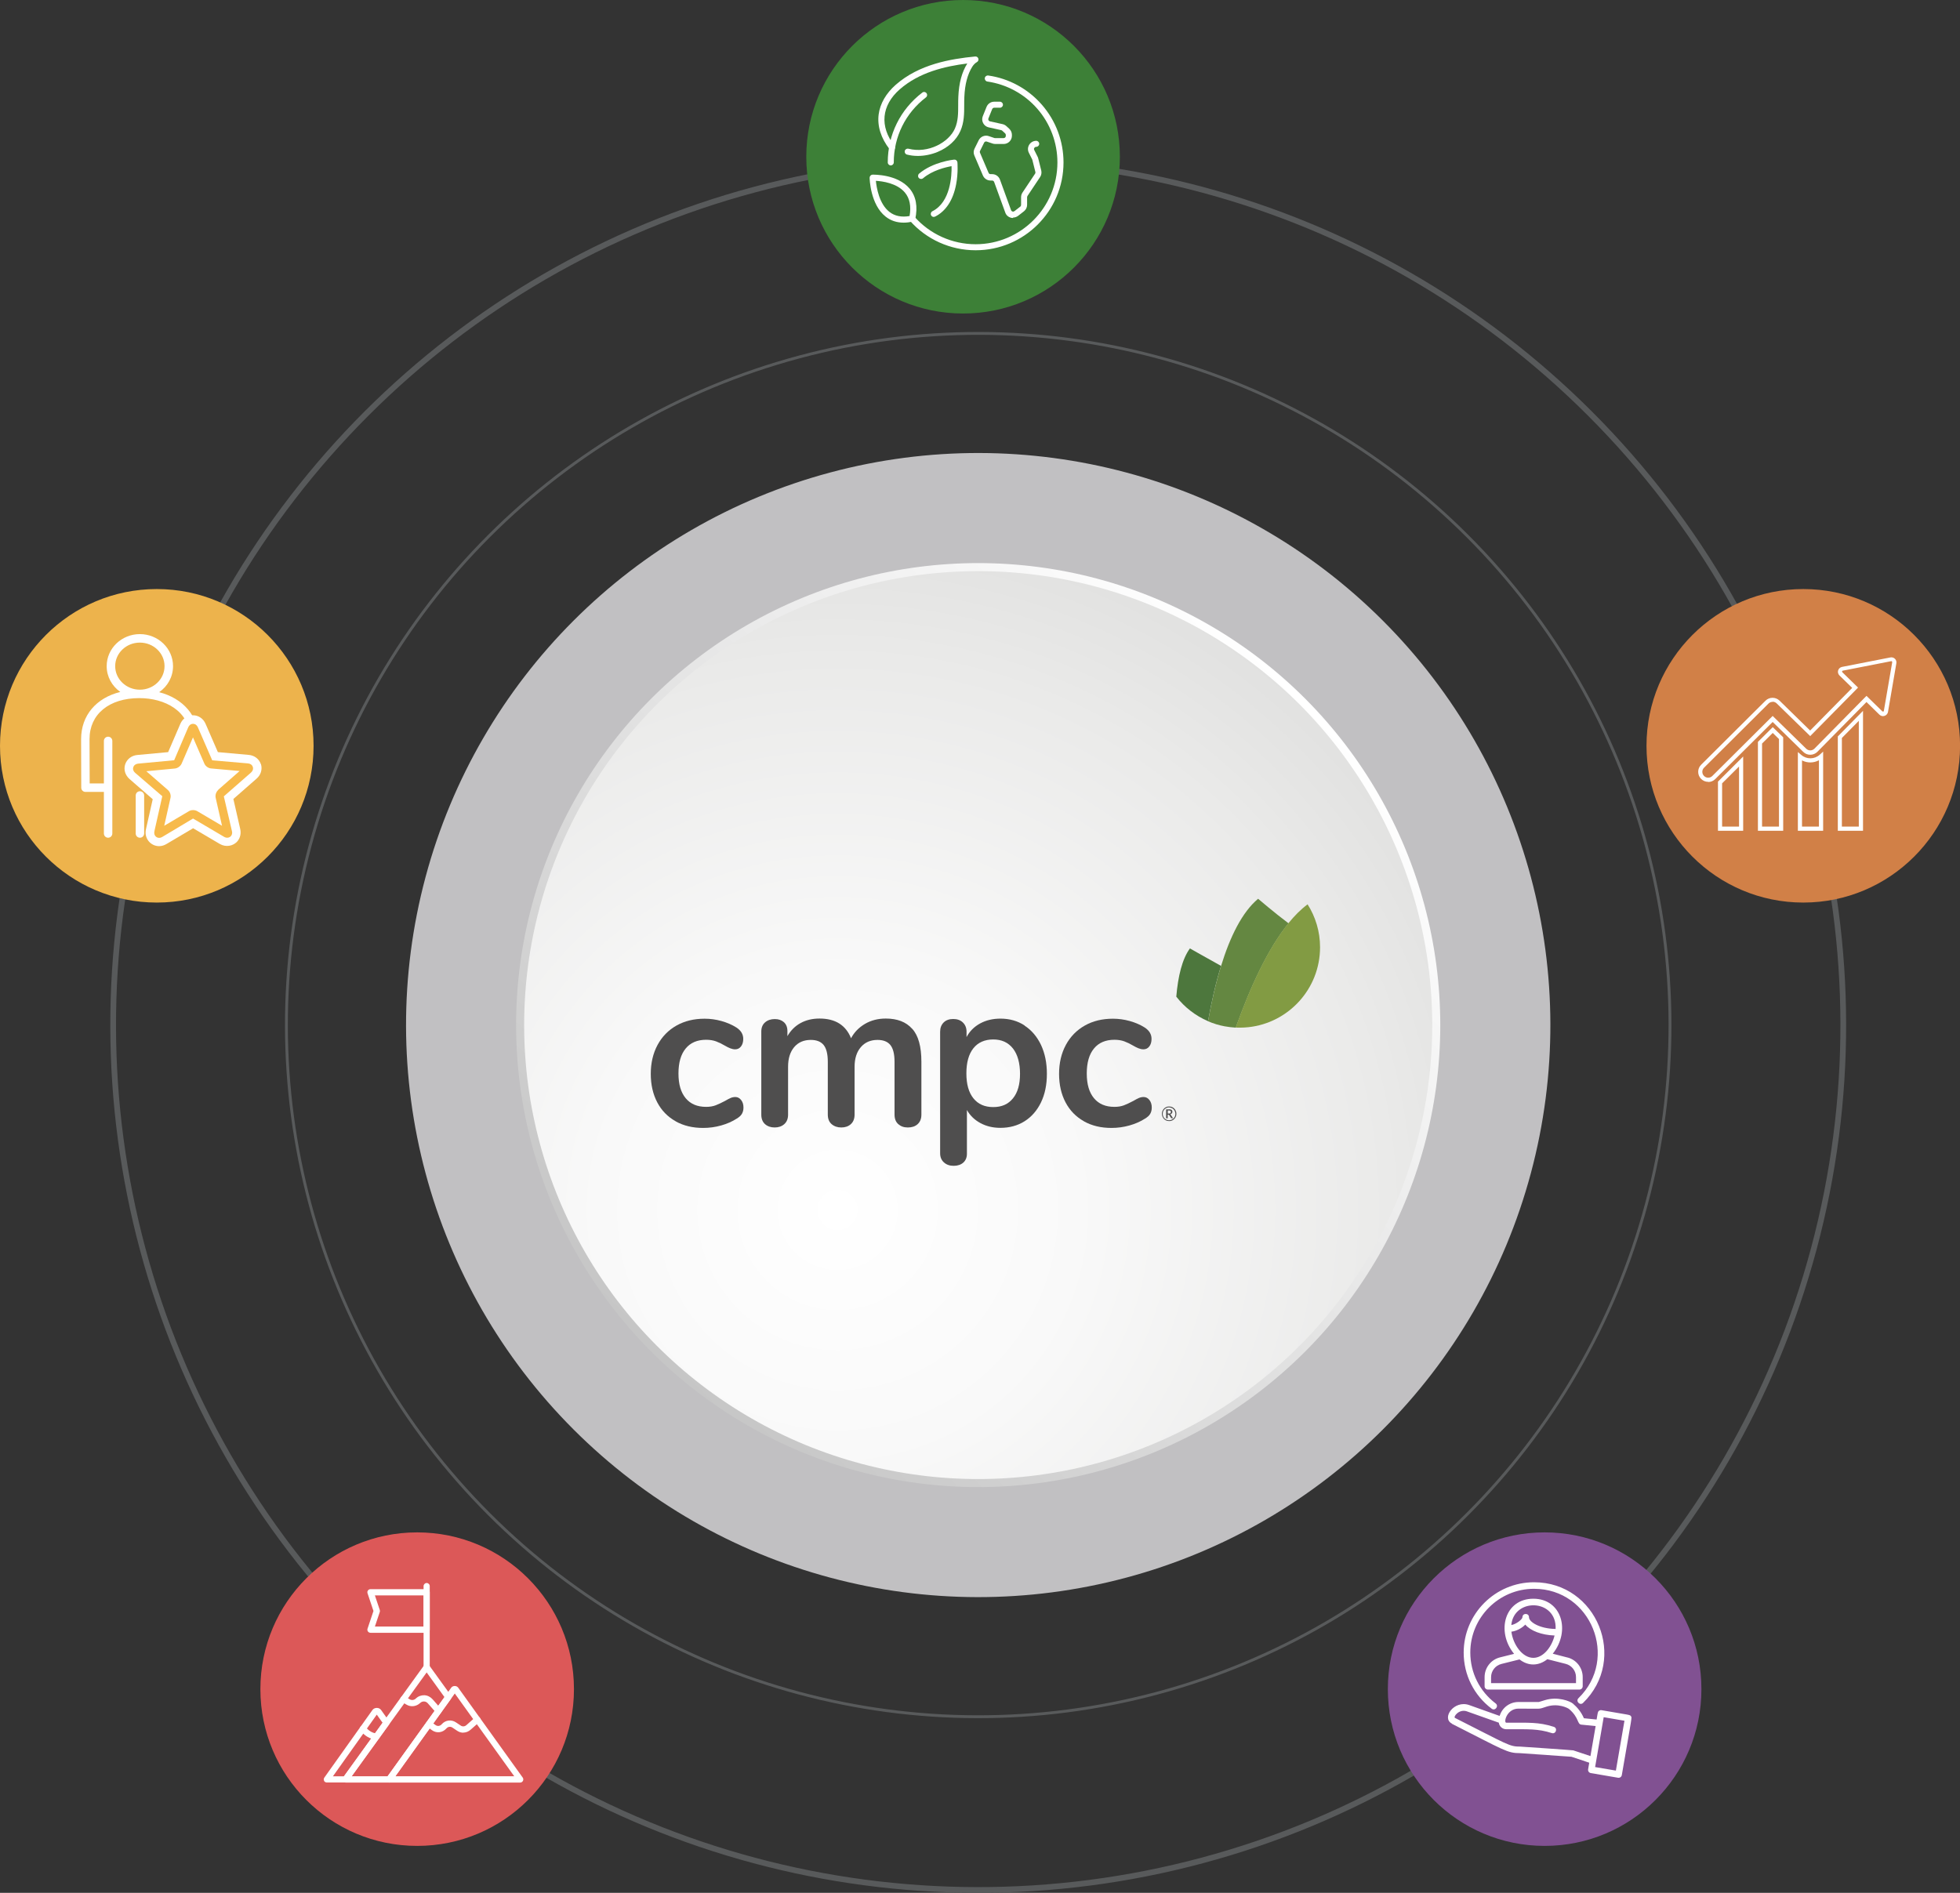 <svg xmlns="http://www.w3.org/2000/svg" xmlns:xlink="http://www.w3.org/1999/xlink" viewBox="0 0 260.52 251.64"><rect x="0" y="0" width="260.52" height="251.64" fill="#333333" stroke="none"/><defs><style>      .cls-1 {        fill: #dc5858;      }      .cls-1, .cls-2, .cls-3, .cls-4, .cls-5, .cls-6, .cls-7, .cls-8, .cls-9, .cls-10, .cls-11, .cls-12, .cls-13, .cls-14, .cls-15 {        stroke-width: 0px;      }      .cls-2 {        fill: url(#linear-gradient);      }      .cls-16 {        isolation: isolate;      }      .cls-3 {        fill: #d18047;      }      .cls-4 {        fill: #829b43;      }      .cls-17 {        stroke-width: .76px;      }      .cls-17, .cls-18 {        fill: none;        stroke: #585a5b;        stroke-miterlimit: 10;      }      .cls-5 {        fill: #4d773d;      }      .cls-6 {        fill: #fff;      }      .cls-7 {        fill: #3d8037;      }      .cls-8 {        fill: #4f4e4e;      }      .cls-9 {        fill: #666767;      }      .cls-10 {        fill: #815192;      }      .cls-11 {        fill: url(#radial-gradient);      }      .cls-12 {        fill: #edb34c;      }      .cls-18 {        stroke-width: .38px;      }      .cls-13 {        fill: #c1c0c2;      }      .cls-14 {        fill: #f7ba4b;      }      .cls-19 {        mix-blend-mode: multiply;      }      .cls-15 {        fill: #648741;      }    </style><linearGradient id="linear-gradient" x1="86.59" y1="179.71" x2="173.46" y2="92.84" gradientUnits="userSpaceOnUse"><stop offset="0" stop-color="#c6c6c6"></stop><stop offset="1" stop-color="#fff"></stop></linearGradient><radialGradient id="radial-gradient" cx="111.33" cy="160.85" fx="111.33" fy="160.85" r="94.02" gradientUnits="userSpaceOnUse"><stop offset="0" stop-color="#fff"></stop><stop offset=".34" stop-color="#f9f9f9"></stop><stop offset=".78" stop-color="#eaeae9"></stop><stop offset="1" stop-color="#e0e0df"></stop></radialGradient></defs><g class="cls-16"><g id="Layer_2" data-name="Layer 2"><g id="Capa_1" data-name="Capa 1"><g><g><circle class="cls-13" cx="130.02" cy="136.28" r="76.05" transform="translate(-58.28 131.85) rotate(-45)"></circle><g class="cls-19"><circle class="cls-9" cx="130.02" cy="136.28" r="60.35"></circle></g><circle class="cls-2" cx="130.02" cy="136.28" r="61.42"></circle><circle class="cls-11" cx="130.02" cy="136.28" r="60.35"></circle></g><g><path class="cls-8" d="M89.8,149.06c-1.06-.59-1.87-1.43-2.44-2.51-.57-1.08-.86-2.35-.86-3.79s.3-2.72.9-3.84c.6-1.11,1.44-1.97,2.52-2.58,1.08-.61,2.33-.91,3.74-.91.74,0,1.49.1,2.24.31.75.21,1.41.5,1.98.86.61.4.91.9.91,1.51,0,.42-.1.76-.3,1.01-.2.26-.46.38-.78.38-.21,0-.43-.05-.66-.14s-.46-.21-.68-.34c-.42-.25-.82-.44-1.2-.58s-.82-.21-1.31-.21c-1.18,0-2.09.39-2.72,1.16-.64.77-.96,1.88-.96,3.32s.32,2.52.96,3.29c.64.77,1.54,1.15,2.72,1.15.48,0,.9-.07,1.27-.21.37-.14.78-.34,1.24-.58.29-.17.53-.3.74-.39.21-.09.42-.13.63-.13.3,0,.56.13.77.4.21.27.31.6.31,1,0,.32-.07.6-.21.84s-.38.45-.7.64c-.59.38-1.27.68-2.05.9-.78.22-1.58.33-2.4.33-1.39,0-2.61-.29-3.66-.88Z"></path><path class="cls-8" d="M121.26,136.78c.81.9,1.21,2.36,1.21,4.38v7.02c0,.55-.17.97-.5,1.27s-.77.44-1.3.44-.94-.15-1.27-.44c-.33-.29-.5-.72-.5-1.27v-7.02c0-1.04-.19-1.79-.56-2.24-.37-.45-.94-.67-1.7-.67-.93,0-1.67.32-2.22.96-.55.64-.83,1.51-.83,2.61v6.36c0,.55-.17.97-.5,1.27s-.76.44-1.27.44-.94-.15-1.28-.44c-.34-.29-.51-.72-.51-1.27v-7.02c0-1.04-.19-1.79-.56-2.24-.37-.45-.94-.67-1.7-.67-.93,0-1.67.32-2.21.96-.54.64-.81,1.51-.81,2.61v6.36c0,.55-.17.97-.51,1.27s-.77.44-1.28.44-.94-.15-1.27-.44-.5-.72-.5-1.27v-11.04c0-.53.17-.94.51-1.23.34-.29.77-.43,1.28-.43s.9.14,1.21.41c.31.28.47.67.47,1.18v.68c.44-.76,1.02-1.34,1.75-1.74s1.57-.6,2.52-.6c2.09,0,3.49.87,4.19,2.62.42-.8,1.04-1.43,1.85-1.91.82-.48,1.74-.71,2.77-.71,1.52,0,2.69.45,3.49,1.35Z"></path><g><path class="cls-8" d="M136.17,136.34c.94.61,1.67,1.47,2.2,2.58.52,1.11.78,2.39.78,3.84s-.26,2.71-.78,3.79c-.52,1.08-1.25,1.92-2.18,2.51-.93.59-2.01.88-3.22.88-.99,0-1.87-.21-2.65-.63-.78-.42-1.38-1-1.8-1.74v5.82c0,.49-.16.88-.48,1.17-.32.28-.75.43-1.28.43s-.96-.15-1.3-.46c-.33-.3-.5-.7-.5-1.2v-16.17c0-.51.16-.92.47-1.23s.74-.46,1.27-.46.96.15,1.28.46.49.71.49,1.23v.71c.42-.78,1.02-1.38,1.81-1.81.79-.43,1.69-.64,2.7-.64,1.2,0,2.27.3,3.21.91ZM134.64,146.02c.63-.77.94-1.86.94-3.26s-.31-2.57-.94-3.37c-.63-.8-1.5-1.2-2.62-1.2s-2.02.39-2.64,1.17-.93,1.89-.93,3.34.31,2.53.93,3.31c.62.78,1.5,1.17,2.64,1.17s2-.39,2.62-1.16Z"></path><path class="cls-8" d="M144.07,149.06c-1.06-.59-1.87-1.43-2.44-2.51-.57-1.08-.86-2.35-.86-3.79s.3-2.72.9-3.84c.6-1.11,1.44-1.97,2.52-2.58,1.08-.61,2.33-.91,3.74-.91.74,0,1.49.1,2.24.31.75.21,1.41.5,1.98.86.61.4.91.9.91,1.51,0,.42-.1.76-.3,1.01-.2.26-.46.38-.78.38-.21,0-.43-.05-.66-.14s-.46-.21-.68-.34c-.42-.25-.82-.44-1.2-.58s-.82-.21-1.31-.21c-1.18,0-2.09.39-2.72,1.16-.64.77-.96,1.88-.96,3.32s.32,2.52.96,3.29c.64.77,1.54,1.15,2.72,1.15.48,0,.9-.07,1.27-.21.37-.14.78-.34,1.24-.58.29-.17.53-.3.74-.39.21-.09.42-.13.63-.13.3,0,.56.13.77.4.21.27.31.6.31,1,0,.32-.07.6-.21.84s-.38.45-.7.64c-.59.38-1.27.68-2.05.9-.78.22-1.58.33-2.4.33-1.39,0-2.61-.29-3.66-.88Z"></path></g><path class="cls-8" d="M155.4,147.1c.09,0,.17.01.26.03.08.02.16.06.23.1.07.04.14.09.19.15.06.06.11.12.15.2.04.07.07.15.1.23.02.08.03.17.03.26s-.01.18-.03.26c-.02.08-.06.16-.1.23-.04.07-.09.14-.15.2-.06.06-.12.11-.19.15-.07.04-.15.08-.23.1-.08.02-.17.03-.26.03s-.17-.01-.26-.03c-.08-.02-.16-.06-.23-.1-.07-.04-.14-.09-.19-.15-.06-.06-.11-.12-.15-.2-.04-.07-.07-.15-.1-.23-.02-.08-.03-.17-.03-.26s.01-.18.03-.26c.02-.08.06-.16.1-.23.04-.07.09-.14.15-.2.06-.06.12-.11.19-.15.07-.04.15-.08.23-.1.08-.02.17-.03.26-.03M155.4,148.93c.08,0,.15-.01.22-.03.07-.02.14-.05.2-.09.06-.04.12-.08.17-.13.05-.05.09-.11.13-.17.04-.06.06-.13.08-.2s.03-.15.03-.23c0-.12-.02-.23-.07-.34-.04-.1-.1-.2-.18-.27-.08-.08-.16-.14-.27-.18-.1-.04-.21-.07-.33-.07-.08,0-.15,0-.22.03-.07.02-.14.05-.2.09-.06.04-.12.08-.17.13-.05.05-.09.11-.13.17-.04.06-.06.13-.08.21-.02.07-.03.15-.03.23s0,.16.03.23.05.14.08.2.08.12.13.17c.05.05.11.1.17.13.06.04.13.07.2.09.07.02.14.03.22.03M155.38,147.47c.15,0,.26.03.34.08.07.06.11.14.11.25,0,.08-.02.15-.07.21-.05.06-.12.1-.21.12.01,0,.03.02.04.03.01.01.02.03.03.05l.3.45h-.2s-.05-.01-.06-.03l-.27-.4s-.02-.02-.03-.03c-.01,0-.03,0-.05,0h-.1v.47h-.21v-1.19h.38ZM155.36,148.04c.1,0,.17-.02.21-.05.04-.04.06-.09.06-.16,0-.03,0-.06-.01-.09,0-.02-.02-.05-.04-.06-.02-.02-.04-.03-.07-.04-.03,0-.07-.01-.12-.01h-.17v.41h.15Z"></path><path class="cls-5" d="M158.16,126.09c-1.03,1.41-1.58,3.7-1.81,6.41,1.1,1.41,2.55,2.54,4.22,3.26.46-2.56,1.02-5.07,1.73-7.35-1.93-1.07-4.13-2.32-4.13-2.32"></path><path class="cls-15" d="M167.22,119.49c-2.13,1.79-3.72,5.04-4.92,8.93-.71,2.29-1.27,4.79-1.73,7.35.7.3,1.43.53,2.2.67.49.09.98.15,1.49.18,1.9-5.32,4.25-10.47,7.01-13.87-1.92-1.44-4.04-3.26-4.04-3.26"></path><path class="cls-4" d="M173.81,120.22c-.89.66-1.74,1.51-2.56,2.52-2.76,3.4-5.11,8.55-7.01,13.87.18,0,.35.01.53.01.39,0,.77-.02,1.15-.06,5.36-.57,9.54-5.11,9.54-10.63,0-2.1-.61-4.06-1.66-5.71"></path></g></g><circle class="cls-18" cx="130.02" cy="136.28" r="91.95" transform="translate(-58.28 131.85) rotate(-45)"></circle><circle class="cls-17" cx="130.02" cy="136.28" r="114.98" transform="translate(-58.28 131.85) rotate(-45)"></circle><g><circle class="cls-7" cx="128.01" cy="20.84" r="20.84"></circle><g id="environment_ecology" data-name="environment/ecology"><path class="cls-6" d="M134.65,28.98c-.1,0-.21-.01-.31-.04-.34-.1-.6-.34-.72-.68l-1.48-4.07c-.04-.11-.15-.19-.27-.19h-.21c-.44,0-.83-.26-1.01-.66l-1.14-2.67c-.13-.3-.12-.63.03-.92l.55-1.11c.24-.48.81-.72,1.32-.55l.77.26s.06.01.09.01h1.13c.16,0,.29-.13.29-.29v-.13c0-.08-.03-.16-.09-.21l-.39-.36s-.08-.06-.13-.07l-1.67-.37c-.31-.07-.58-.27-.73-.56-.15-.28-.17-.62-.05-.92l.5-1.24c.17-.42.57-.69,1.02-.69h.76c.22,0,.4.18.4.4s-.18.4-.4.4h-.76c-.12,0-.22.07-.27.18l-.5,1.24c-.04.11-.01.2.01.24.02.04.08.12.19.15l1.67.37c.19.04.36.13.51.26l.39.36c.22.21.35.5.35.8v.13c0,.6-.49,1.09-1.09,1.09h-1.13c-.12,0-.23-.02-.35-.06l-.77-.26c-.14-.05-.29.02-.35.14l-.55,1.11c-.04.08-.04.16,0,.24l1.14,2.67c.05.11.15.17.27.17h.21c.46,0,.87.29,1.03.72l1.48,4.07c.03.09.1.15.19.18.09.03.18,0,.26-.05l.77-.6c.07-.05.11-.14.11-.23v-1.02c0-.22.06-.43.18-.61l1.68-2.52c.05-.07.06-.15.04-.23l-.4-1.6s-.01-.04-.02-.06l-.45-.9c-.17-.34-.15-.74.05-1.06.2-.32.55-.52.93-.52.22,0,.4.18.4.4s-.18.4-.4.4c-.15,0-.22.1-.25.14-.03.04-.08.15-.01.28l.45.9c.04.07.06.15.08.22l.4,1.6c.07.3.02.62-.15.87l-1.68,2.52s-.05.1-.05.16v1.02c0,.34-.16.66-.42.86l-.77.6c-.2.15-.43.23-.67.23Z"></path><g><path class="cls-6" d="M129.67,33.27c-3.35,0-6.54-1.44-8.75-3.95-.15-.17-.13-.42.04-.57.17-.15.42-.13.57.04,2.06,2.34,5.03,3.68,8.15,3.68,5.99,0,10.87-4.88,10.87-10.87,0-2.63-.95-5.17-2.68-7.15-1.71-1.96-4.07-3.24-6.63-3.61-.22-.03-.37-.24-.34-.46.03-.22.23-.37.46-.34,2.75.39,5.28,1.77,7.12,3.88,1.86,2.13,2.88,4.85,2.88,7.68,0,6.44-5.24,11.67-11.67,11.67Z"></path><path class="cls-6" d="M118.4,21.99c-.22,0-.4-.18-.4-.4,0-3.67,1.67-7.05,4.59-9.28.18-.14.43-.1.56.08.14.18.1.43-.08.56-2.71,2.08-4.27,5.22-4.27,8.64,0,.22-.18.4-.4.4Z"></path></g><g><path class="cls-6" d="M122,20.73c-.5,0-.99-.06-1.45-.18-.22-.06-.34-.28-.29-.49.06-.22.28-.34.49-.29,2.64.68,5.37-.86,6.17-2.67.44-.99.44-2.03.44-3.14,0-.36,0-.73.02-1.1.08-1.83.47-3.27,1.19-4.42,0,0,0,0,0,0-2.95.37-6.38,1.16-8.98,3.44-2.43,2.13-2.7,4.93-.71,7.48.14.18.11.43-.07.56-.18.14-.43.11-.56-.07-1.16-1.49-1.66-3.09-1.46-4.64.19-1.44.98-2.8,2.27-3.94,3.11-2.73,7.27-3.44,10.56-3.76.19-.02.37.1.42.28.06.18-.03.38-.2.47-.27.15-.48.41-.6.6-.64,1.02-.99,2.34-1.06,4.02-.02.35-.02.72-.02,1.07,0,1.14,0,2.32-.51,3.47-.53,1.2-1.61,2.19-3.03,2.78-.85.35-1.76.53-2.64.53Z"></path><path class="cls-6" d="M120.11,29.6c-.92,0-1.72-.27-2.39-.8-2.04-1.6-2.13-5.03-2.13-5.17,0-.22.17-.4.39-.41.13,0,3.31-.08,4.93,1.86.85,1.02,1.1,2.39.74,4.07-.03.15-.15.27-.31.31-.43.09-.84.14-1.22.14ZM121.25,29.07h0,0ZM116.42,24.04c.09.91.44,3.07,1.8,4.13.7.55,1.61.74,2.68.55.23-1.3.02-2.35-.62-3.12-1.05-1.26-3.01-1.51-3.86-1.56Z"></path><path class="cls-6" d="M124.12,28.84c-.15,0-.29-.08-.36-.22-.1-.2-.02-.44.18-.54,2.42-1.22,2.57-4.76,2.54-5.99-.79.14-2.54.55-3.79,1.61-.17.14-.42.12-.57-.05-.14-.17-.12-.42.05-.57,1.84-1.56,4.54-1.85,4.65-1.86.11-.01.21.02.3.09.08.07.13.17.14.27,0,.06.12,1.37-.17,2.91-.39,2.09-1.36,3.58-2.79,4.3-.06.03-.12.04-.18.04Z"></path></g></g></g><g><circle class="cls-3" cx="239.69" cy="99.15" r="20.84"></circle><g><path class="cls-6" d="M227.05,103.94h0c-.36,0-.69-.14-.94-.39-.52-.52-.52-1.36,0-1.88l8.56-8.52c.51-.51,1.35-.51,1.87,0l4.06,3.97,5.59-5.67-1.69-1.65c-.18-.18-.25-.43-.18-.67.07-.24.27-.42.52-.47l6.43-1.26c.22-.04.44.02.6.18.16.15.23.38.19.6l-1.11,6.46c-.04.25-.22.45-.46.53-.24.08-.5.02-.68-.16l-1.72-1.68-6.52,6.61c-.51.52-1.36.54-1.88.02l-4.07-3.98-7.63,7.59c-.25.25-.58.39-.94.39ZM235.61,93.31c-.2,0-.4.07-.55.23l-8.56,8.52c-.15.15-.23.34-.23.55,0,.21.08.4.23.55.15.15.34.23.55.23h0c.21,0,.4-.08.55-.23l8.02-7.98,4.46,4.36c.31.3.8.29,1.1-.02l6.91-7.01,2.11,2.06s.1.04.12.03c.03,0,.07-.03.08-.1l1.11-6.46c0-.05-.02-.09-.03-.11-.02-.02-.06-.04-.11-.03l-6.43,1.26c-.06.01-.09.06-.09.09,0,.03-.01.08.03.12l2.09,2.04-6.36,6.45-4.46-4.35c-.15-.15-.35-.22-.54-.22Z"></path><path class="cls-6" d="M231.7,110.45h-3.35v-6.54l3.35-3.34v9.87ZM228.9,109.89h2.25v-7.99l-2.25,2.24v5.76Z"></path><path class="cls-6" d="M237.01,110.45h-3.35v-11.82l1.97-1.96,1.39,1.35v12.42ZM234.21,109.89h2.25v-11.64l-.83-.81-1.42,1.41v11.04Z"></path><path class="cls-6" d="M242.32,110.45h-3.35v-10.47l.46.39c.7.6,1.75.59,2.44-.03l.46-.42v10.52ZM239.52,109.89h2.25v-8.82c-.7.38-1.55.39-2.25.02v8.79Z"></path><path class="cls-6" d="M247.63,110.45h-3.35v-12.55l3.35-3.4v15.95ZM244.82,109.89h2.25v-14.06l-2.25,2.28v11.77Z"></path></g></g><g><circle class="cls-1" cx="55.45" cy="224.56" r="20.84"></circle><g><path class="cls-6" d="M51.37,236.75c-.07-.14-.06-.31.03-.43l8.58-11.96c.21-.29.71-.29.92,0,0,0,0,0,0,0l8.58,11.96c.09.13.1.29.03.43s-.21.23-.37.23h-17.41c-.16,0-.3-.09-.37-.23ZM60.45,225.14l-7.9,11h15.8s-7.9-11-7.9-11ZM60.23,224.85h0s0,0,0,0h0Z"></path><path class="cls-6" d="M45.56,236.75c-.07-.14-.06-.31.03-.43l10.78-14.93c.16-.22.52-.22.67,0l2.88,3.99c.1.14.1.34,0,.49l-7.85,10.94c-.08.11-.2.17-.34.17h-5.8c-.16,0-.3-.09-.37-.23ZM59.08,225.62l-2.37-3.28-9.97,13.8h4.78s7.56-10.52,7.56-10.52Z"></path><path class="cls-6" d="M43.08,236.75c-.07-.14-.06-.3.03-.43l6.39-8.98c.27-.38.9-.38,1.16,0h0l1.04,1.46c.1.14.1.34,0,.48l-5.43,7.52c-.08.11-.2.17-.34.17h-2.49c-.16,0-.3-.09-.37-.22ZM50.86,229.04l-.78-1.09-5.83,8.2h1.47s5.13-7.11,5.13-7.11Z"></path><path class="cls-6" d="M56.71,222.05c.23,0,.41-.19.41-.41v-10.78c0-.23-.19-.41-.41-.41s-.41.19-.41.41v10.78c0,.23.19.41.41.41Z"></path><path class="cls-6" d="M48.91,216.9c-.08-.11-.1-.25-.06-.37l.79-2.36-.79-2.36c-.04-.13-.02-.27.06-.37.08-.11.2-.17.34-.17h7.46c.23,0,.41.19.41.41v4.98c0,.23-.19.41-.41.41h-7.46c-.13,0-.26-.06-.34-.17ZM56.3,212.1h-6.47s.65,1.94.65,1.94c.03.09.03.18,0,.26l-.65,1.94h6.47s0-4.15,0-4.15Z"></path><path class="cls-6" d="M61.57,230.34c.36,0,.72-.14,1.01-.41l1.14-1c.17-.15.19-.41.04-.59-.15-.17-.42-.19-.59-.04l-1.15,1.02c-.23.22-.53.25-.77.09l-.66-.44c-.6-.4-1.39-.3-1.88.26-.23.26-.57.29-.83.1l-.6-.45c-.18-.14-.44-.1-.58.09-.14.18-.1.44.09.58l.6.45c.61.46,1.43.37,1.94-.21.22-.25.54-.29.8-.12l.66.44c.24.16.52.24.79.24Z"></path><path class="cls-6" d="M58.29,227.85c.1,0,.19-.03.27-.1.17-.15.19-.41.04-.59l-1.09-1.24c-.29-.33-.68-.53-1.1-.55-.41-.01-.82.13-1.13.43-.24.23-.57.27-.84.1l-.6-.36c-.19-.12-.45-.06-.57.14-.12.2-.06.45.14.57l.6.36c.59.36,1.33.27,1.84-.21.15-.14.32-.21.52-.2.19,0,.37.1.51.26l1.09,1.24c.08.09.2.14.31.14Z"></path><path class="cls-6" d="M50.04,231.29c.21,0,.39-.16.41-.37.02-.23-.14-.43-.37-.46-.59-.06-1.12-.38-1.5-.9-.14-.18-.4-.23-.58-.09-.18.14-.23.39-.09.58.51.7,1.27,1.15,2.08,1.24.02,0,.03,0,.05,0Z"></path></g></g><g><circle class="cls-12" cx="20.84" cy="99.15" r="20.84"></circle><g><g><path class="cls-6" d="M18.6,105.19c-.31,0-.56.25-.56.56v5.06c0,.31.25.56.56.56s.56-.25.56-.56v-5.06c0-.31-.25-.56-.56-.56Z"></path><path class="cls-6" d="M21.16,92.02c1.11-.77,1.84-2.03,1.84-3.46,0-2.35-1.98-4.26-4.41-4.26s-4.41,1.91-4.41,4.26c0,1.41.71,2.65,1.81,3.43-3.2.79-5.21,3.12-5.21,6.28l.02,6.45c0,.31.25.56.56.56h2.45v5.53c0,.31.25.56.56.56s.56-.25.56-.56v-12.31c0-.31-.25-.56-.56-.56s-.56.25-.56.56v5.65h-1.89l-.02-5.89c0-3.31,2.6-5.45,6.62-5.45,3.36,0,6.76,1.69,6.76,5.45l-.02,5.89h-1.89v-3.56c0-.31-.25-.56-.56-.56s-.56.25-.56.56v9.9c0,.31.25.56.56.56s.56-.25.56-.56v-5.2h2.45c.31,0,.56-.25.56-.56l.02-6.46c0-3.09-2.07-5.43-5.25-6.25ZM15.31,88.56c0-1.73,1.47-3.13,3.28-3.13s3.28,1.4,3.28,3.13-1.47,3.13-3.28,3.13-3.28-1.4-3.28-3.13Z"></path></g><g><path class="cls-6" d="M34.68,101.61c-.23-.7-.84-1.18-1.61-1.25l-4.11-.37-1.63-3.75c-.3-.71-.95-1.15-1.68-1.15s-1.38.44-1.68,1.14l-1.62,3.76-4.1.38c-.76.07-1.38.55-1.61,1.24-.23.7,0,1.44.57,1.95l3.09,2.69-.9,3.99c-.13.57,0,1.15.35,1.58.34.42.85.67,1.39.67.34,0,.68-.1.98-.28l3.55-2.1,3.55,2.09c.8.47,1.82.29,2.37-.4.35-.44.47-1.01.34-1.59l-.91-3.99,3.08-2.7c.58-.5.8-1.25.58-1.95Z"></path><path class="cls-14" d="M33.61,101.96c-.09-.27-.32-.44-.64-.47l-4.76-.41-1.91-4.39c-.12-.29-.36-.46-.64-.46s-.52.17-.64.46l-1.87,4.38-4.79.45c-.31.03-.55.2-.64.47-.09.27,0,.55.24.75l3.61,3.11-1.05,4.67c-.07.32.05.53.13.63.12.15.31.24.51.24.14,0,.27-.04.4-.12l4.1-2.45,4.14,2.44c.33.19.71.13.91-.13.08-.1.2-.31.12-.63l-1.08-4.63,3.61-3.16c.24-.21.33-.49.24-.75ZM29.01,105.02c-.29.25-.43.69-.34,1.06l.84,3.7-3.29-1.94c-.32-.19-.8-.19-1.11,0l-3.28,1.94.83-3.7c.09-.37-.06-.81-.35-1.06l-2.86-2.49,3.79-.36c.38-.04.75-.31.9-.65l1.51-3.49,1.51,3.48c.15.35.52.62.9.65l3.79.34-2.86,2.51Z"></path></g></g></g><g><circle class="cls-10" cx="205.31" cy="224.56" r="20.84"></circle><g id="_2" data-name="2"><path class="cls-6" d="M208.32,220.35l-1.93-.5c2.4-2.99,1.21-7.31-2.58-7.31-3.81,0-4.99,4.35-2.56,7.33l-1.88.47c-1.2.3-2.04,1.38-2.04,2.62v1.22c0,.24.2.44.44.44h12.16c.24,0,.44-.2.44-.44v-1.22c0-1.23-.83-2.31-2.03-2.61ZM203.81,220.4c-1.48,0-2.7-1.79-2.92-3.48.64-.07,1.38-.45,1.85-.94.67.81,2.15,1.39,3.89,1.45-.37,1.52-1.49,2.97-2.82,2.97ZM206.76,216.56c-2.16-.04-3.53-.94-3.53-1.56,0-.58-.87-.58-.87,0,0,.26-.79.92-1.48,1.04.35-3.68,6.07-3.48,5.89.52ZM208.11,221.2c.81.21,1.37.93,1.37,1.77v.79h-11.29v-.78c0-.84.57-1.57,1.38-1.77l2.4-.6c1.19.92,2.55.88,3.7-.03l2.44.62Z"></path><path class="cls-6" d="M192.99,229.17c7,3.54,7.34,3.9,9.05,3.9,0,0,6.79.47,6.84.48l2.36.79-.15.88c-.04.24.12.46.36.5l3.62.62c.24.04.46-.12.5-.36,1.4-8.13,1.36-7.61,1.21-7.82-.15-.21-.02-.13-3.9-.8-.11-.02-.23,0-.33.07-.19.13-.17.24-.33,1.17l-1.69-.17c-.35-.82-.85-1.42-1.46-1.95-.38-.32-2.01-.98-3.71-.46l-.82.25h-2.69c-1.19-.01-2.19.77-2.52,1.85l-4.04-1.44c-2.02-.72-3.74,1.74-2.29,2.47ZM212.02,234.92l1.14-6.63,2.76.47-1.14,6.63-2.76-.47ZM194.99,227.52l4.23,1.5c.06.49.48.87.98.87,3.01.01,4.17-.09,6.06.51.55.18.82-.65.27-.83-2.03-.65-3.32-.54-6.32-.55-.38,0,.05-1.87,1.63-1.87,3.44,0,2.5.11,3.78-.28,1.51-.46,2.78.19,2.96.35,1.33,1.15,1.03,2,1.61,2.06l1.9.19-.69,3.99-2.28-.76c-.09-.03-6.98-.5-7.05-.5-1.47,0-1.58-.23-8.67-3.81-.28-.14.54-1.25,1.6-.87Z"></path><path class="cls-6" d="M209.81,225.76c5.41-5.27,1.68-14.54-5.91-14.54-4.67,0-8.47,3.8-8.47,8.47,0,2.68,1.23,5.15,3.37,6.77.46.35-.07,1.05-.53.7-2.36-1.78-3.72-4.5-3.72-7.46,0-5.15,4.19-9.35,9.35-9.35,8.37,0,12.5,10.22,6.52,16.04-.41.4-1.02-.22-.61-.63Z"></path></g></g></g></g></g></svg>